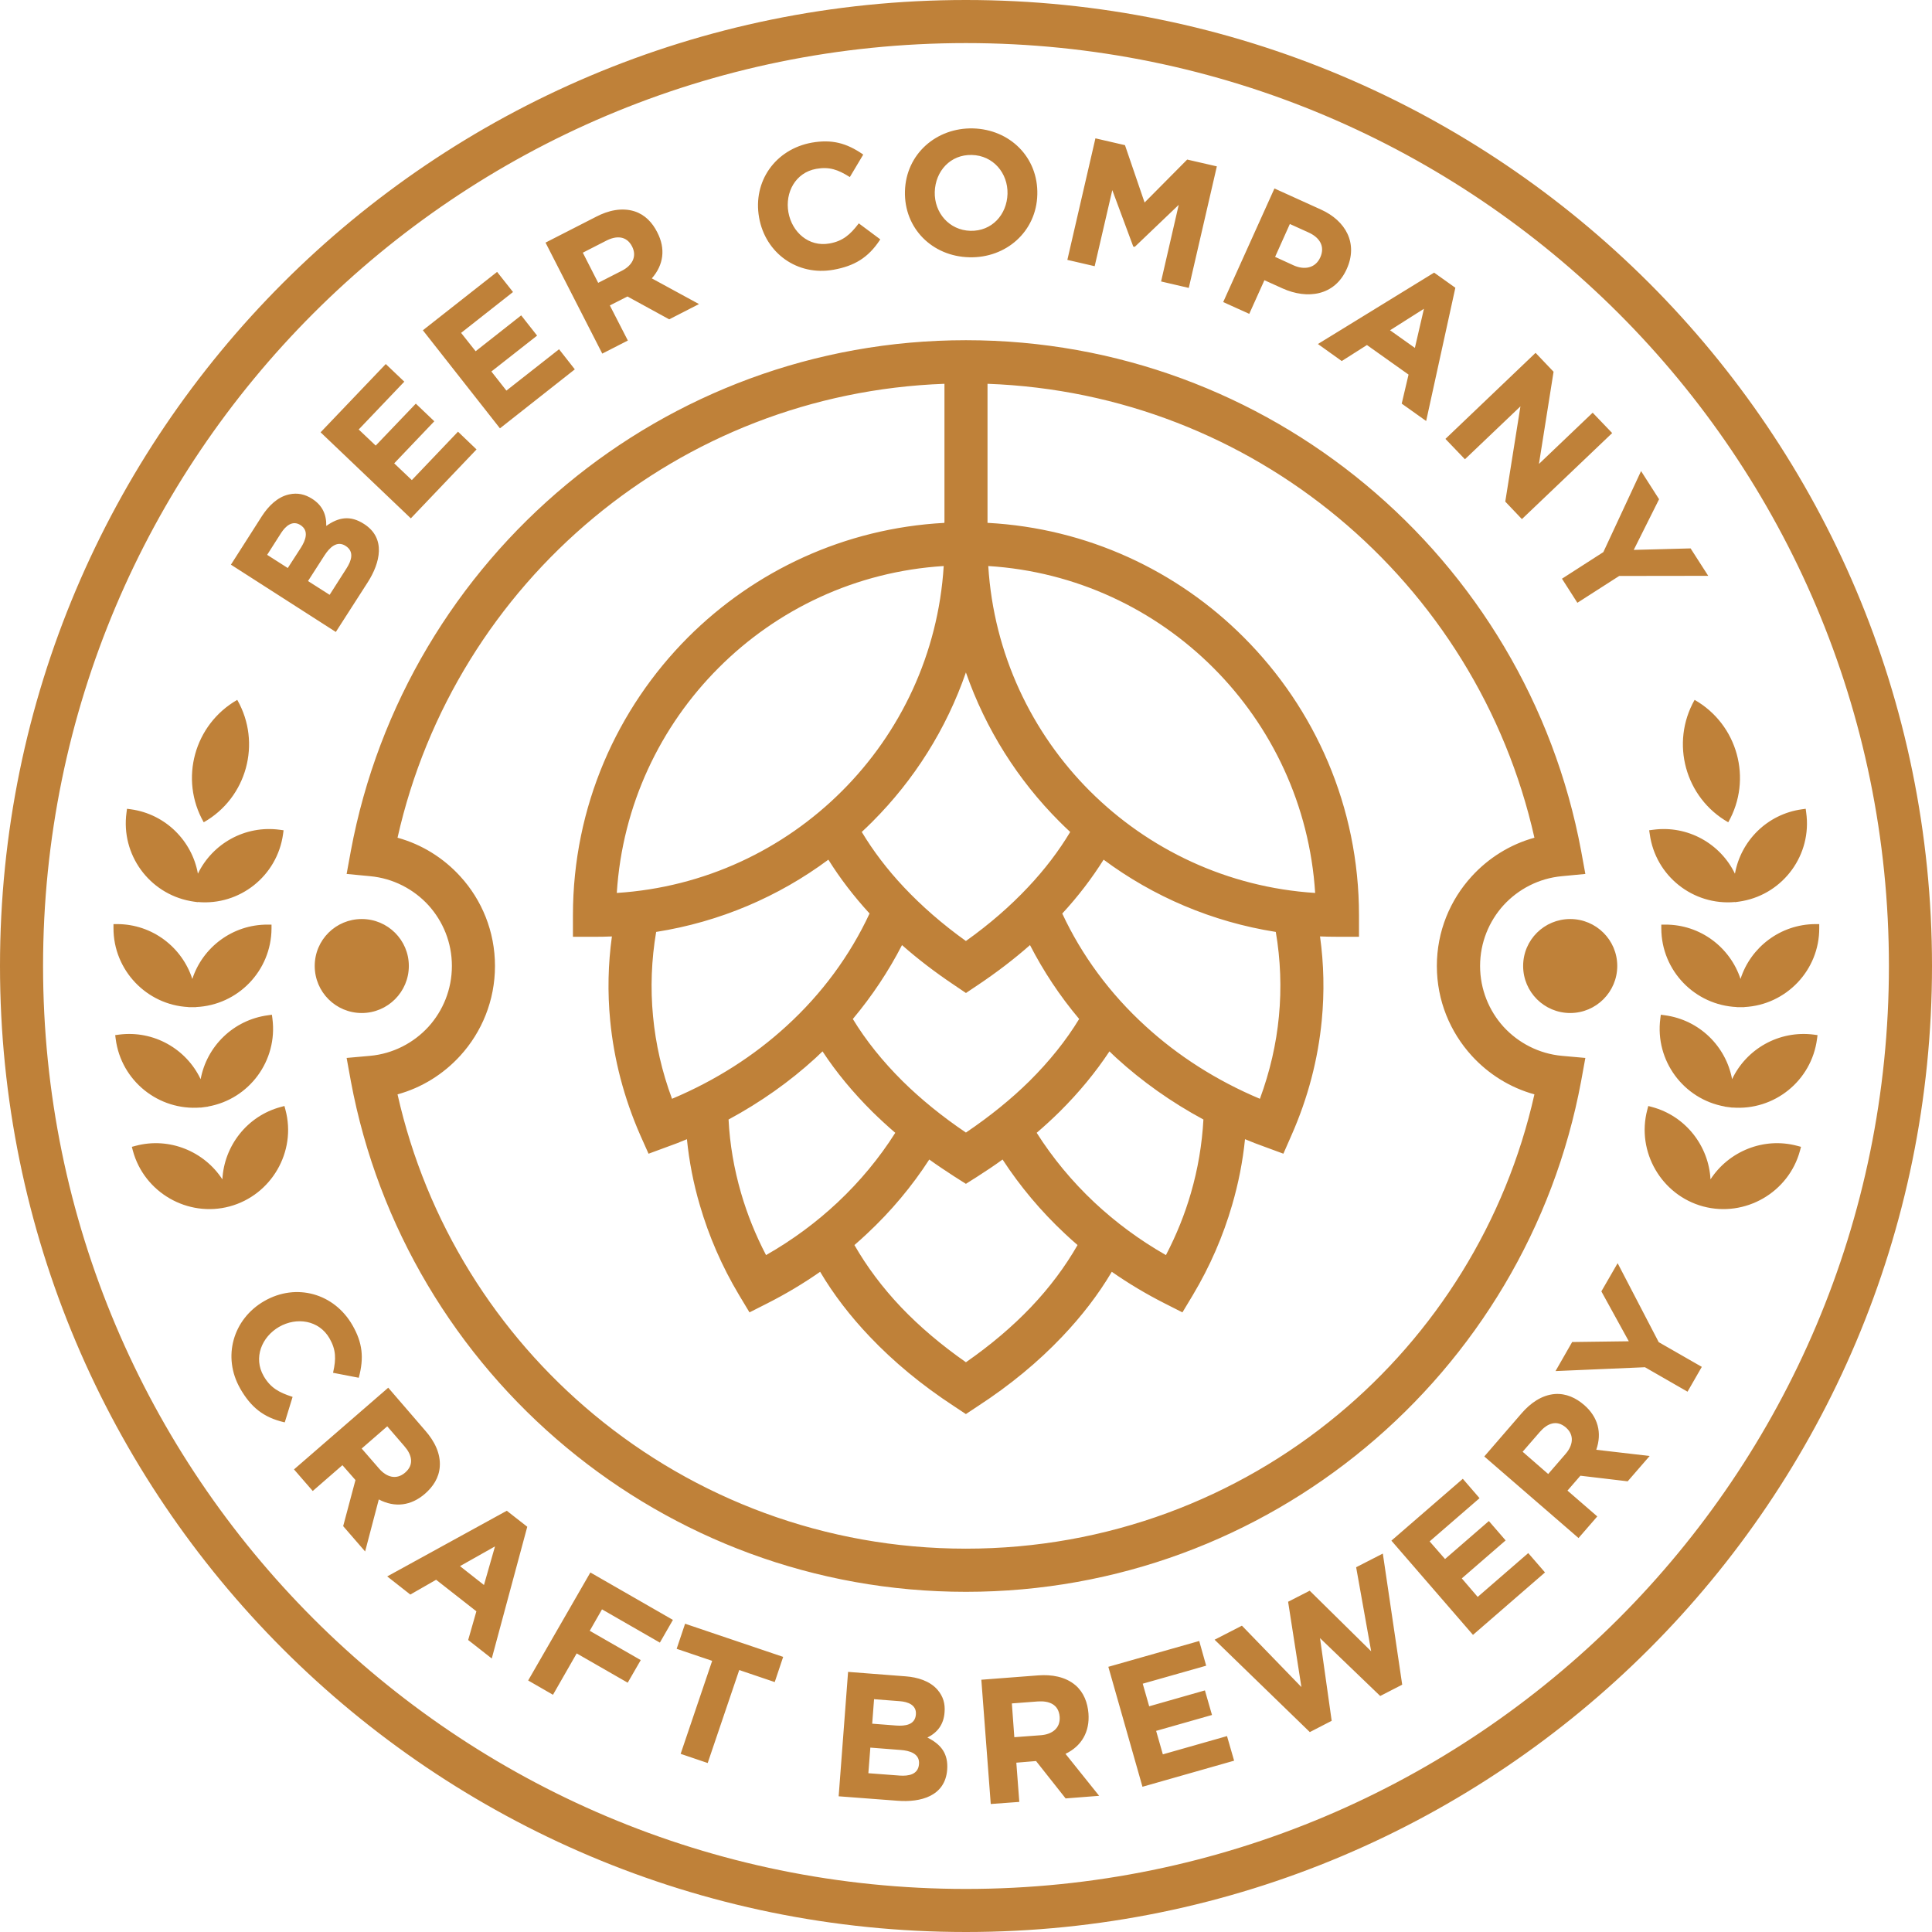 <svg width="80" height="80" viewBox="0 0 80 80" fill="none" xmlns="http://www.w3.org/2000/svg">
<path d="M39.997 80C28.955 80 18.955 75.522 11.716 68.284C4.478 61.045 0 51.046 0 39.997C0 28.948 4.478 18.955 11.716 11.716C18.955 4.478 28.954 0 39.997 0C51.041 0 61.045 4.478 68.284 11.716C75.522 18.955 80 28.954 80 39.997C80 51.041 75.522 61.045 68.284 68.284C61.045 75.522 51.046 80 39.997 80ZM71.563 34.049C72.576 32.265 71.954 29.998 70.17 28.98C69.158 30.764 69.78 33.036 71.563 34.049ZM8.436 34.049C7.418 32.265 8.045 29.998 9.824 28.98C10.842 30.764 10.22 33.036 8.436 34.049ZM14.98 41.947C13.906 41.947 13.032 41.078 13.032 39.998C13.032 38.919 13.906 38.055 14.98 38.055C16.055 38.055 16.929 38.924 16.929 39.998C16.929 41.072 16.055 41.947 14.98 41.947ZM65.019 41.947C63.945 41.947 63.07 41.078 63.07 39.998C63.07 38.919 63.945 38.055 65.019 38.055C66.093 38.055 66.967 38.924 66.967 39.998C66.967 41.072 66.093 41.947 65.019 41.947ZM9.948 57.498C9.197 56.192 9.644 54.619 10.945 53.873C12.266 53.113 13.839 53.555 14.595 54.876C15.016 55.606 15.073 56.228 14.862 57.025L14.856 57.05L13.792 56.845L13.797 56.814C13.916 56.28 13.921 55.899 13.643 55.416C13.206 54.661 12.281 54.526 11.556 54.943C10.836 55.36 10.482 56.223 10.918 56.979C11.201 57.473 11.566 57.662 12.085 57.832L12.116 57.842L11.792 58.896L11.761 58.891C10.902 58.69 10.388 58.264 9.946 57.498H9.948ZM15.685 62.089L15.119 64.243L14.21 63.194L14.719 61.286L14.179 60.67L12.95 61.739L12.174 60.845L16.076 57.462L17.619 59.251C17.978 59.662 18.251 60.176 18.21 60.731C18.179 61.189 17.932 61.564 17.593 61.857C17.022 62.351 16.349 62.438 15.686 62.089H15.685ZM19.726 66.721L18.059 65.415L16.99 66.027L16.034 65.276L20.985 62.557L21.833 63.22L20.363 68.675L19.386 67.909L19.726 66.721ZM24.929 66.638L24.42 67.528L26.532 68.741L25.992 69.677L23.879 68.464L22.898 70.177L21.87 69.585L24.446 65.113L27.864 67.077L27.324 68.017L24.928 66.64L24.929 66.638ZM29.489 68.772L28.019 68.274L28.368 67.235L32.429 68.608L32.08 69.651L30.61 69.153L29.304 73.003L28.184 72.623L29.489 68.772H29.489ZM38.403 71.949C38.969 72.232 39.272 72.617 39.22 73.286C39.133 74.381 38.115 74.638 37.174 74.566L34.727 74.381L35.117 69.229L37.508 69.414C37.986 69.451 38.5 69.599 38.824 69.974C39.056 70.247 39.143 70.55 39.112 70.905C39.076 71.399 38.83 71.733 38.403 71.948V71.949ZM44.12 72.623L45.513 74.361L44.125 74.469L42.901 72.921L42.084 72.989L42.207 74.613L41.025 74.7L40.635 69.554L42.989 69.374C43.534 69.333 44.109 69.42 44.536 69.785C44.88 70.083 45.035 70.505 45.071 70.952C45.127 71.703 44.793 72.299 44.12 72.623ZM47.318 69.718L47.585 70.654L49.893 69.996L50.186 71.014L47.873 71.672L48.151 72.644L50.808 71.888L51.102 72.906L47.307 73.986L45.894 69.019L49.657 67.95L49.945 68.973L47.318 69.718ZM53.888 69.857L53.338 66.325L54.232 65.868L56.777 68.376L56.155 64.896L57.26 64.33L58.062 69.759L57.152 70.227L54.659 67.831L55.142 71.255L54.237 71.722L50.294 67.897L51.425 67.316L53.887 69.856L53.888 69.857ZM59.199 63.827L59.836 64.556L61.651 62.983L62.345 63.785L60.53 65.358L61.188 66.125L63.281 64.31L63.975 65.111L60.993 67.697L57.615 63.795L60.572 61.234L61.265 62.036L59.199 63.825V63.827ZM66.098 60.032L68.309 60.289L67.399 61.338L65.441 61.106L64.906 61.723L66.14 62.792L65.364 63.687L61.461 60.309L63.008 58.52C63.364 58.109 63.831 57.765 64.391 57.723C64.849 57.693 65.255 57.883 65.594 58.176C66.165 58.669 66.345 59.327 66.098 60.031V60.032ZM68.113 56.614L64.411 56.773L65.1 55.57L67.445 55.539L66.309 53.473L66.983 52.306L68.684 55.576L70.468 56.599L69.877 57.627L68.114 56.614L68.113 56.614ZM14.976 59.981L15.7 60.814C15.998 61.158 16.405 61.297 16.775 60.978C17.165 60.644 17.047 60.227 16.744 59.883L16.035 59.061L14.976 59.981ZM19.047 64.85L20.04 65.632L20.497 64.033L19.047 64.85ZM36.116 71.374L37.113 71.451C37.472 71.476 37.895 71.43 37.925 70.988C37.956 70.597 37.591 70.468 37.263 70.443L36.193 70.36L36.116 71.373V71.374ZM35.956 73.425L37.257 73.523C37.622 73.548 38.023 73.482 38.054 73.044C38.09 72.607 37.653 72.489 37.299 72.463L36.039 72.365L35.957 73.424L35.956 73.425ZM42.002 71.934L43.107 71.851C43.555 71.815 43.914 71.569 43.878 71.085C43.837 70.571 43.436 70.422 42.978 70.453L41.899 70.535L42.001 71.934H42.002ZM64.108 61.035L64.833 60.197C65.126 59.857 65.208 59.43 64.843 59.112C64.452 58.772 64.061 58.947 63.758 59.297L63.049 60.114L64.107 61.035H64.108ZM13.51 21.778C14.024 21.413 14.507 21.331 15.073 21.696C15.998 22.287 15.736 23.31 15.233 24.102L13.906 26.168L9.562 23.382L10.852 21.361C11.114 20.96 11.489 20.575 11.973 20.472C12.322 20.395 12.631 20.466 12.929 20.657C13.345 20.924 13.52 21.3 13.51 21.777L13.51 21.778ZM14.852 17.783L15.557 18.451L17.218 16.714L17.984 17.444L16.323 19.186L17.053 19.88L18.965 17.875L19.732 18.61L17.012 21.464L13.275 17.901L15.974 15.074L16.741 15.804L14.854 17.783H14.852ZM19.093 13.784L19.695 14.544L21.581 13.059L22.24 13.897L20.347 15.383L20.969 16.174L23.149 14.462L23.802 15.294L20.702 17.737L17.51 13.676L20.584 11.259L21.243 12.092L19.093 13.784ZM26.99 11.527L28.944 12.591L27.71 13.223L25.982 12.277L25.252 12.647L25.998 14.101L24.939 14.642L22.589 10.046L24.692 8.971C25.175 8.72 25.741 8.581 26.275 8.751C26.708 8.89 27.015 9.218 27.216 9.62C27.566 10.293 27.483 10.966 26.99 11.527V11.527ZM34.506 11.171C33.021 11.434 31.694 10.488 31.432 9.007C31.165 7.506 32.11 6.18 33.612 5.907C34.44 5.763 35.041 5.917 35.724 6.386L35.745 6.401L35.19 7.332L35.164 7.316C34.701 7.028 34.347 6.895 33.797 6.992C32.938 7.146 32.501 7.969 32.646 8.792C32.794 9.614 33.489 10.236 34.347 10.082C34.903 9.984 35.211 9.707 35.545 9.269L35.56 9.248L36.45 9.911L36.434 9.937C35.951 10.672 35.376 11.016 34.507 11.171L34.506 11.171ZM40.135 10.653C38.608 10.617 37.431 9.46 37.472 7.918C37.513 6.376 38.773 5.281 40.29 5.317C41.817 5.358 42.994 6.514 42.953 8.057C42.916 9.594 41.652 10.695 40.135 10.653ZM47.395 8.386L49.159 6.607L50.387 6.889L49.225 11.922L48.078 11.655L48.808 8.483L46.989 10.221L46.927 10.211L46.058 7.872L45.328 11.023L44.197 10.761L45.359 5.728L46.583 6.011L47.395 8.386ZM52.356 11.604L51.729 12.996L50.65 12.508L52.772 7.804L54.7 8.678C55.723 9.141 56.247 10.076 55.764 11.141C55.266 12.251 54.134 12.405 53.106 11.942L52.356 11.603L52.356 11.604ZM58.325 15.511L56.602 14.287L55.559 14.95L54.572 14.245L59.384 11.289L60.263 11.916L59.054 17.433L58.042 16.713L58.325 15.51V15.511ZM63.723 19.212L65.949 17.089L66.757 17.932L63.019 21.495L62.33 20.77L62.958 16.827L60.66 19.017L59.852 18.174L63.585 14.611L64.33 15.393L63.724 19.212H63.723ZM66.391 22.862L67.953 19.506L68.699 20.672L67.65 22.77L70.004 22.708L70.734 23.844L67.048 23.849L65.316 24.96L64.678 23.963L66.391 22.862ZM11.916 23.521L12.461 22.677C12.651 22.374 12.81 21.978 12.44 21.741C12.106 21.53 11.824 21.787 11.643 22.065L11.062 22.975L11.915 23.52L11.916 23.521ZM13.649 24.631L14.348 23.536C14.549 23.223 14.683 22.842 14.312 22.605C13.942 22.364 13.634 22.693 13.438 22.996L12.754 24.06L13.649 24.63L13.649 24.631ZM24.769 11.712L25.756 11.208C26.157 11.002 26.393 10.637 26.173 10.205C25.937 9.748 25.505 9.758 25.099 9.969L24.133 10.463L24.77 11.712L24.769 11.712ZM40.182 9.558C41.072 9.579 41.693 8.89 41.719 8.026C41.74 7.163 41.122 6.437 40.243 6.417C39.359 6.392 38.732 7.08 38.706 7.949C38.685 8.812 39.303 9.532 40.182 9.558ZM52.799 10.637L53.575 10.992C54.007 11.183 54.465 11.111 54.67 10.658C54.886 10.175 54.614 9.815 54.171 9.62L53.41 9.275L52.799 10.637ZM57.559 13.676L58.587 14.406L58.962 12.786L57.558 13.676H57.559ZM39.108 21.624V15.892C33.596 16.092 28.563 18.134 24.599 21.424C20.569 24.765 17.649 29.398 16.461 34.688C17.474 34.966 18.369 35.532 19.057 36.287C19.952 37.264 20.496 38.57 20.496 39.999C20.496 41.428 19.952 42.734 19.057 43.716C18.368 44.471 17.474 45.037 16.461 45.315C17.649 50.605 20.569 55.237 24.599 58.579C28.774 62.044 34.141 64.127 39.996 64.127C45.852 64.127 51.224 62.045 55.399 58.579C59.429 55.238 62.349 50.605 63.537 45.315C62.525 45.037 61.63 44.471 60.941 43.716C60.047 42.734 59.497 41.433 59.497 39.999C59.497 38.564 60.047 37.264 60.941 36.287C61.63 35.532 62.525 34.966 63.537 34.688C62.349 29.398 59.429 24.766 55.399 21.424C51.435 18.134 46.402 16.092 40.891 15.892V21.65C45.029 21.871 48.757 23.639 51.502 26.39C54.448 29.336 56.273 33.403 56.273 37.896V38.79H55.379C55.138 38.79 54.896 38.785 54.659 38.775C54.819 39.916 54.844 41.083 54.731 42.255C54.577 43.854 54.165 45.453 53.476 47.011L53.142 47.772L52.36 47.484C52.088 47.386 51.815 47.283 51.553 47.171C51.461 48.086 51.281 49.001 51.018 49.901C50.648 51.176 50.108 52.431 49.389 53.633L48.962 54.343L48.222 53.968C47.451 53.577 46.721 53.14 46.037 52.662C45.487 53.593 44.798 54.492 43.975 55.356C42.998 56.384 41.837 57.351 40.484 58.23L39.996 58.554L39.507 58.23C38.161 57.351 36.999 56.384 36.022 55.356C35.199 54.492 34.51 53.593 33.96 52.662C33.276 53.14 32.546 53.577 31.775 53.968L31.035 54.343L30.608 53.633C29.888 52.431 29.349 51.176 28.979 49.906C28.712 49.001 28.536 48.087 28.444 47.172C28.181 47.285 27.909 47.388 27.637 47.485L26.855 47.773L26.515 47.012C25.832 45.454 25.42 43.855 25.266 42.256C25.153 41.084 25.179 39.917 25.338 38.776C25.096 38.786 24.859 38.791 24.618 38.791H23.724V37.897C23.724 33.403 25.549 29.337 28.489 26.391C31.24 23.641 34.967 21.872 39.105 21.651V21.625L39.108 21.624ZM39.997 65.914C33.715 65.914 27.951 63.672 23.463 59.945C18.904 56.161 15.659 50.835 14.528 44.769L14.353 43.807L15.325 43.72C16.276 43.633 17.129 43.185 17.741 42.517C18.342 41.854 18.712 40.97 18.712 39.998C18.712 39.026 18.342 38.148 17.741 37.484C17.129 36.816 16.275 36.368 15.325 36.281L14.353 36.188L14.528 35.232C15.659 29.166 18.904 23.839 23.463 20.056C27.951 16.329 33.714 14.087 39.997 14.087C46.28 14.087 52.048 16.329 56.536 20.056C61.096 23.839 64.34 29.165 65.471 35.232L65.646 36.188L64.675 36.281C63.723 36.368 62.87 36.816 62.258 37.484C61.657 38.147 61.287 39.031 61.287 39.998C61.287 40.965 61.657 41.854 62.258 42.517C62.87 43.185 63.724 43.633 64.675 43.72L65.646 43.807L65.471 44.769C64.34 50.835 61.096 56.161 56.536 59.945C52.048 63.672 46.279 65.914 39.997 65.914ZM35.38 51.555C35.89 52.444 36.532 53.308 37.313 54.13C38.074 54.928 38.969 55.688 39.997 56.408C41.031 55.688 41.925 54.927 42.686 54.13C43.468 53.308 44.109 52.444 44.619 51.555C44.439 51.4 44.269 51.246 44.099 51.087C43.097 50.151 42.234 49.118 41.514 48.013C41.185 48.254 40.835 48.486 40.475 48.717L39.996 49.02L39.518 48.717C39.163 48.486 38.813 48.254 38.479 48.013C37.765 49.118 36.901 50.152 35.899 51.087C35.729 51.247 35.559 51.4 35.38 51.555H35.38ZM45.94 43.535C45.369 44.398 44.681 45.236 43.873 46.038C43.575 46.331 43.257 46.624 42.927 46.907C43.586 47.946 44.387 48.917 45.318 49.791C46.192 50.609 47.179 51.344 48.279 51.971C48.716 51.133 49.061 50.274 49.312 49.406C49.605 48.398 49.775 47.375 49.831 46.357C48.5 45.638 47.297 44.784 46.238 43.818C46.14 43.725 46.037 43.633 45.94 43.535V43.535ZM37.072 46.908C36.743 46.625 36.425 46.332 36.126 46.039C35.319 45.237 34.625 44.399 34.059 43.535C33.957 43.633 33.859 43.726 33.761 43.818C32.703 44.785 31.5 45.638 30.168 46.357C30.219 47.375 30.394 48.398 30.687 49.406C30.939 50.275 31.284 51.134 31.72 51.971C32.821 51.344 33.808 50.609 34.681 49.791C35.612 48.917 36.414 47.946 37.072 46.907V46.908ZM35.313 42.193C35.853 43.082 36.542 43.941 37.375 44.769C38.126 45.509 38.999 46.223 39.997 46.897C40.994 46.223 41.874 45.509 42.624 44.769C43.457 43.941 44.146 43.082 44.686 42.193C43.884 41.241 43.205 40.213 42.65 39.134C41.998 39.709 41.278 40.26 40.497 40.784L39.998 41.118L39.504 40.784C38.722 40.26 38.003 39.71 37.35 39.134C36.795 40.213 36.111 41.242 35.315 42.193H35.313ZM45.698 35.597C45.215 36.364 44.65 37.109 43.986 37.828C44.788 39.55 45.955 41.144 47.441 42.496C48.773 43.714 50.361 44.738 52.17 45.499C52.587 44.367 52.849 43.226 52.957 42.085C53.07 40.913 53.024 39.735 52.828 38.589C50.186 38.172 47.753 37.124 45.698 35.597H45.698ZM36.008 37.828C35.349 37.108 34.779 36.363 34.301 35.597C32.244 37.124 29.813 38.173 27.17 38.589C26.975 39.736 26.928 40.913 27.041 42.085C27.149 43.226 27.406 44.367 27.827 45.499C29.637 44.738 31.226 43.714 32.557 42.496C34.042 41.144 35.204 39.55 36.006 37.828H36.008ZM35.684 34.45C36.157 35.237 36.738 36.003 37.431 36.739C38.167 37.52 39.02 38.266 39.996 38.965C40.978 38.266 41.832 37.52 42.567 36.739C43.261 36.003 43.842 35.238 44.315 34.45C44.166 34.312 44.017 34.168 43.873 34.024C42.15 32.301 40.814 30.194 39.996 27.844C39.184 30.194 37.847 32.301 36.125 34.024C35.981 34.168 35.832 34.312 35.683 34.45H35.684ZM25.54 36.975C29.175 36.743 32.444 35.175 34.861 32.759C37.283 30.343 38.851 27.073 39.077 23.438C35.442 23.664 32.172 25.232 29.756 27.654C27.34 30.07 25.771 33.339 25.54 36.975ZM45.133 32.759C47.554 35.175 50.824 36.743 54.458 36.975C54.227 33.34 52.659 30.07 50.243 27.654C47.821 25.232 44.552 23.664 40.922 23.438C41.148 27.073 42.716 30.342 45.132 32.759H45.133ZM8.308 44.687C8.559 43.329 9.66 42.229 11.104 42.039L11.259 42.018L11.28 42.178C11.506 43.916 10.323 45.515 8.616 45.818V45.823L8.457 45.844L8.302 45.865V45.86C6.57 45.999 5.017 44.759 4.791 43.022L4.77 42.862L4.93 42.841C6.369 42.656 7.717 43.437 8.308 44.687ZM9.505 49.956C7.778 50.419 5.968 49.385 5.5 47.642L5.46 47.488L5.614 47.447C7.012 47.072 8.457 47.678 9.208 48.835C9.279 47.458 10.225 46.213 11.624 45.838L11.778 45.797L11.819 45.952C12.287 47.689 11.233 49.493 9.505 49.956V49.956ZM8.194 36.178C8.796 34.934 10.143 34.163 11.587 34.359L11.742 34.38L11.721 34.539C11.479 36.277 9.921 37.506 8.194 37.351L8.189 37.357L8.035 37.336L7.875 37.31H7.88C6.173 36.992 5.001 35.383 5.238 33.65L5.259 33.49L5.419 33.511C6.858 33.711 7.953 34.822 8.195 36.179L8.194 36.178ZM7.963 40.538C8.39 39.226 9.629 38.28 11.084 38.286H11.243V38.446C11.233 40.199 9.85 41.622 8.117 41.7V41.705H7.799V41.7C6.072 41.612 4.693 40.172 4.699 38.425V38.265H4.858C6.313 38.27 7.542 39.226 7.964 40.538H7.963ZM71.722 44.687C71.471 43.329 70.37 42.229 68.93 42.039L68.771 42.018L68.75 42.178C68.524 43.916 69.711 45.515 71.418 45.818V45.823L71.573 45.844H71.578L71.732 45.865V45.86C73.46 45.999 75.012 44.759 75.239 43.022L75.26 42.862L75.105 42.841C73.661 42.656 72.313 43.437 71.722 44.687ZM70.525 49.956C72.252 50.419 74.067 49.385 74.535 47.642L74.576 47.488L74.422 47.447C73.023 47.072 71.579 47.678 70.828 48.835C70.756 47.458 69.805 46.213 68.406 45.838L68.252 45.797L68.211 45.952C67.748 47.689 68.798 49.493 70.525 49.956V49.956ZM71.84 36.178C71.239 34.934 69.886 34.163 68.447 34.359L68.288 34.38L68.313 34.539C68.549 36.277 70.113 37.506 71.84 37.351V37.357L71.994 37.336H71.999L72.154 37.31C73.861 36.992 75.033 35.383 74.791 33.65L74.77 33.49L74.616 33.511C73.171 33.711 72.082 34.822 71.84 36.179L71.84 36.178ZM72.072 40.538C71.64 39.226 70.406 38.28 68.951 38.286H68.791V38.446C68.797 40.199 70.184 41.622 71.918 41.7V41.705H72.231V41.7C73.963 41.612 75.341 40.172 75.331 38.425V38.265H75.176C73.722 38.27 72.488 39.226 72.071 40.538H72.072ZM12.976 67.024C19.891 73.939 29.448 78.217 39.997 78.217C50.547 78.217 60.104 73.939 67.024 67.024C73.939 60.105 78.216 50.552 78.216 39.998C78.216 29.444 73.939 19.891 67.024 12.976C60.104 6.061 50.551 1.784 39.997 1.784C29.443 1.784 19.891 6.061 12.976 12.976C6.061 19.891 1.783 29.448 1.783 39.998C1.783 50.548 6.061 60.105 12.976 67.024Z" fill="#BF8139"/>
</svg>
